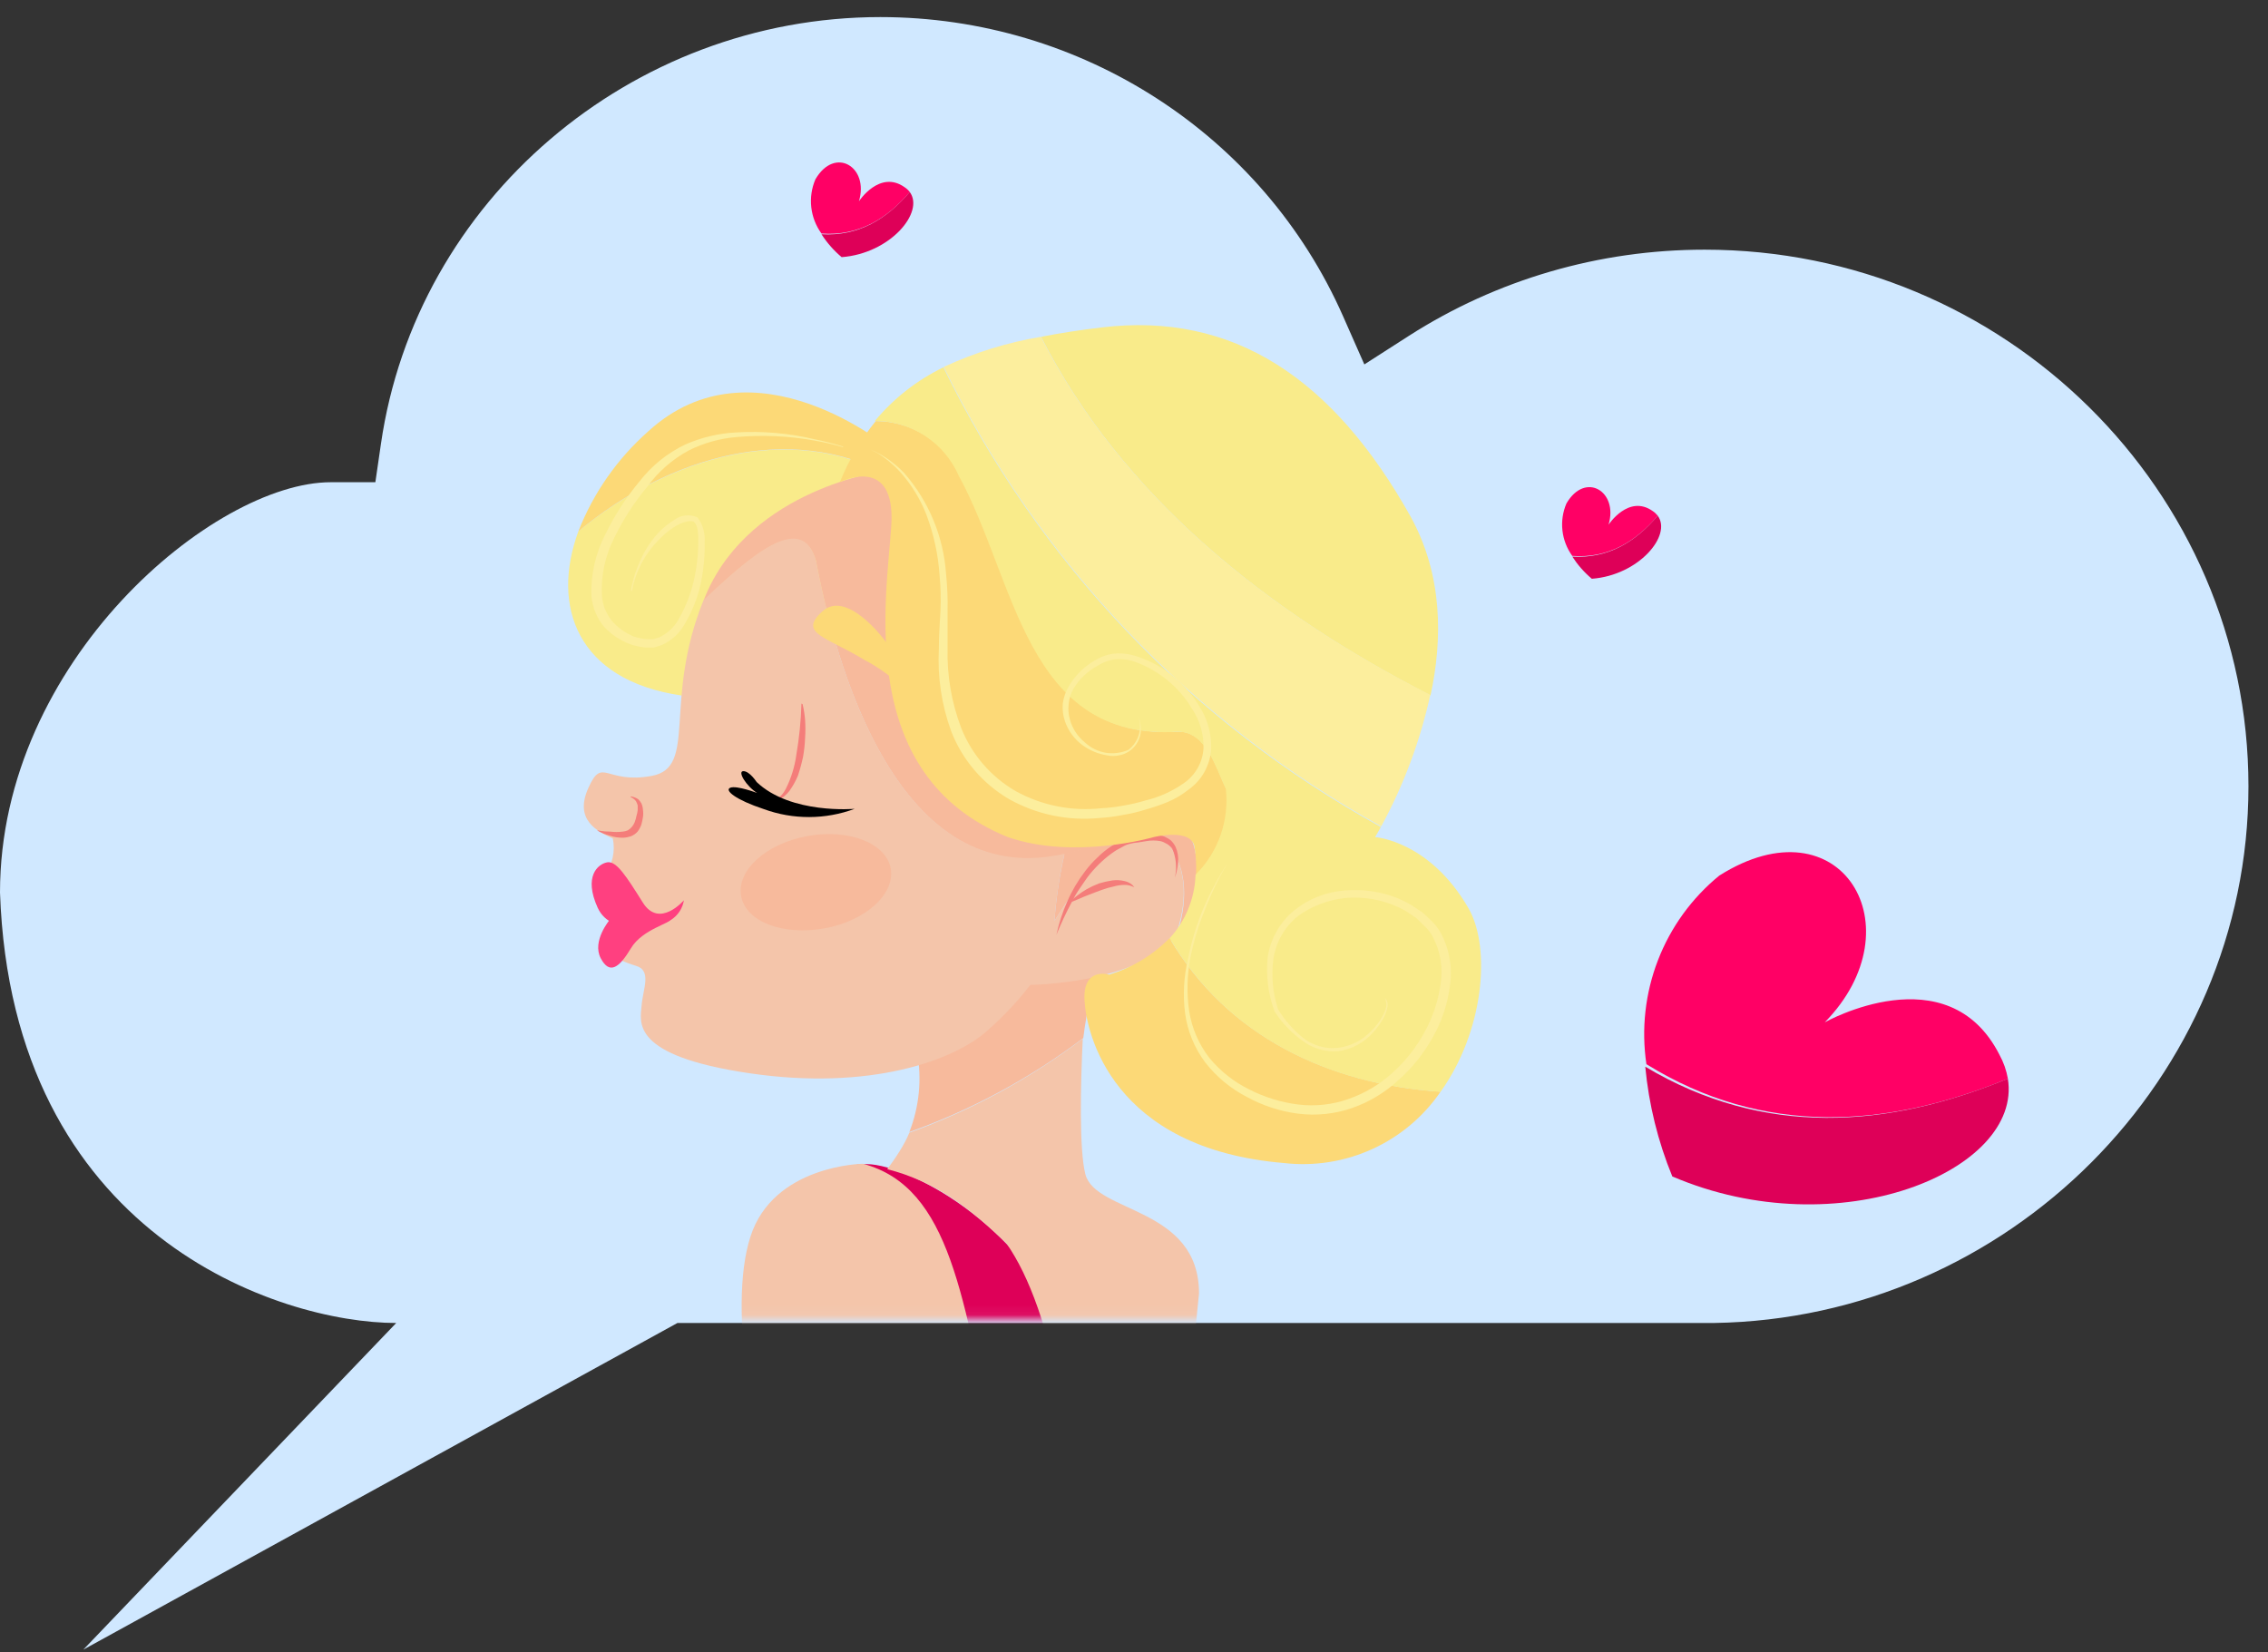 <svg xmlns="http://www.w3.org/2000/svg" width="232" height="169" fill="none" viewBox="0 0 232 169"><rect x="0" y="0" width="232" height="169" fill="#333333" stroke="none"/><path fill="#D0E8FF" d="M174.37 25.54C163.575 25.54 153.112 28.59 144.101 34.365L139.562 37.278L137.391 32.36C129.185 13.762 110.606 1.747 90.053 1.747C64.531 1.747 42.567 20.515 38.967 45.407L38.397 49.328H33.839C21.918 49.328 0 67.586 0 91.298C1.218 126.392 28.609 135.333 40.53 135.333L8.524 168.747L69.297 135.333H175.318C205.439 134.869 230 110.241 230 80.436C230 50.168 205.044 25.54 174.37 25.54Z"/><mask id="mask0" width="233" height="169" x="0" y="0" mask-type="alpha" maskUnits="userSpaceOnUse"><path fill="#D0E8FF" d="M176.071 24.032C165.218 24.032 154.699 27.113 145.639 32.946L141.075 35.887L138.893 30.92C130.642 12.135 111.963 0 91.3 0C65.64 0 43.558 18.956 39.939 44.098L39.365 48.059H34.783C22.798 48.059 0.762 66.5 0.762 90.45C1.986 125.897 29.525 134.928 41.51 134.928L9.331 168.678L70.432 134.928H177.024C207.307 134.459 232 109.583 232 79.48C232 48.907 206.909 24.032 176.071 24.032Z"/></mask><g mask="url(#mask0)"><path fill="#F9EB8A" d="M59.165 54.35C56.331 62.045 59.064 69.579 69.672 71.138C82.749 73.046 89.909 55.722 91.05 48.687C80.756 43.124 68.431 46.704 59.165 54.35Z"/><path fill="#FCD977" d="M91.075 45.931C91.075 45.931 77.144 34.219 66.311 44.122C63.149 46.922 60.7 50.426 59.164 54.35C68.442 46.654 80.73 43.124 91.049 48.637C91.296 47.753 91.305 46.82 91.075 45.931Z"/><path fill="#FF0065" d="M89.333 143.779C88.443 135.983 87.578 128.2 83.942 120.417C81.791 122.014 79.793 123.805 77.973 125.768C77.973 125.768 77.823 140.399 72.77 148.331C68.081 155.703 62.739 167.988 69.259 176.494C83.34 173.264 92.518 158.846 89.333 143.779Z"/><path fill="#DE0058" d="M108.779 136.557C105.017 125.331 92.316 118.721 88.278 119.095C86.737 119.171 85.242 119.644 83.94 120.467C87.576 128.163 88.441 136.033 89.331 143.828C92.516 158.895 83.338 173.314 69.207 176.494C69.723 177.167 70.298 177.793 70.925 178.365C78.323 185.1 85.783 191.175 88.968 196.563C99.187 197.224 109.531 195.952 119.938 194.804C115.286 175.272 111.462 144.614 108.779 136.557Z"/><path fill="#F4C5AA" d="M111.023 120.106C110.384 117.611 110.534 110.876 110.76 106.249C105.373 110.335 99.39 113.578 93.018 115.865C92.569 117.026 91.513 118.609 90.756 119.599C95.522 120.814 99.049 123.414 102.961 127.203C107.638 133.913 110.697 148.543 111.625 175.06C112.553 201.577 120.126 207.364 120.766 198.758C120.178 190.151 118.487 172.34 122.652 132.317C122.652 123.414 112.052 124.135 111.023 120.106Z"/><path fill="#F7BA9C" d="M112.691 97.642C107.099 91.481 92.63 100.997 93.808 107.62C94.314 110.368 94.04 113.201 93.019 115.802C99.408 113.52 105.409 110.277 110.811 106.186C111.174 103.287 111.803 100.427 112.691 97.642Z"/><path fill="#F7BA9C" d="M83.463 57.368C86.397 72.909 94.271 93.327 111.825 86.504C114.131 85.448 116.342 84.196 118.433 82.762C116.923 82.475 115.363 82.6 113.919 83.124C106.057 85.681 107.65 62.819 107.06 61.921C106.471 61.023 90.309 48.201 90.309 48.201C90.309 48.201 76.93 49.972 72.253 60.736C72.141 60.973 72.065 61.197 71.978 61.434C76.592 57.081 81.983 52.242 83.463 57.368Z"/><path fill="#F4C5AA" d="M119.573 86.504C116.651 82.613 110.796 89.423 107.862 94.212C108.028 91.894 108.372 89.593 108.89 87.327C93.33 90.944 86.233 71.924 83.462 57.306C81.982 52.179 76.616 57.019 71.977 61.372C67.764 71.761 71.412 78.497 66.66 79.37C61.908 80.243 61.645 77.337 60.178 80.617C58.711 83.897 61.106 85.045 62.686 85.768C62.821 86.415 62.816 87.084 62.671 87.729C62.526 88.374 62.245 88.981 61.846 89.51C60.517 91.194 62.686 93.576 62.686 93.576L61.971 97.393C62.922 97.994 63.952 98.464 65.03 98.79C66.723 99.263 65.758 101.184 65.632 102.856C65.507 104.527 64.378 107.982 76.691 109.79C89.004 111.599 97.706 108.468 101.066 105.363C102.654 103.966 104.103 102.421 105.392 100.748C105.392 100.748 116.1 100.66 120.2 95.871C121.479 92.441 121.479 88.874 119.573 86.504Z"/><path fill="#F7BA9C" d="M118.383 82.712C116.292 84.145 114.082 85.397 111.775 86.454C110.834 86.811 109.871 87.107 108.891 87.339C108.374 89.601 108.03 91.898 107.863 94.212C110.797 89.372 116.64 82.562 119.574 86.516C121.505 88.886 121.518 92.441 120.264 96.008C120.805 95.428 121.231 94.751 121.518 94.012C123.373 88.911 122.521 83.697 118.383 82.712Z"/><path fill="#FF4080" d="M62.363 94.1C62.363 94.1 60.532 96.27 61.448 98.016C62.363 99.763 63.366 98.965 64.545 96.994C65.723 95.023 68.72 94.424 68.632 94C68.494 93.327 62.363 94.1 62.363 94.1Z"/><path fill="#FF4080" d="M69.959 92.092C69.959 92.092 67.451 95.023 65.759 92.329C64.066 89.635 63.05 88.026 62.097 88.213C61.144 88.4 59.69 89.648 61.132 92.841C62.574 96.034 67.627 94.562 68.655 94.088C69 93.863 69.294 93.57 69.52 93.228C69.743 92.883 69.892 92.497 69.959 92.092Z"/><path fill="#F47D7A" d="M61.106 84.933C61.106 84.933 61.671 85.07 62.435 85.07C62.852 85.121 63.273 85.121 63.689 85.07C63.876 85.055 64.058 85.009 64.228 84.933C64.54 84.743 64.782 84.459 64.918 84.122C65 83.907 65.063 83.686 65.106 83.461C65.167 83.27 65.209 83.073 65.232 82.874V82.388C65.195 82.254 65.144 82.125 65.081 82.001C65.018 81.893 64.933 81.8 64.83 81.727C64.736 81.65 64.63 81.587 64.517 81.54V81.465C64.79 81.502 65.052 81.6 65.282 81.752C65.419 81.882 65.533 82.034 65.62 82.201C65.707 82.407 65.758 82.626 65.771 82.85C65.808 83.093 65.808 83.342 65.771 83.585C65.73 83.842 65.675 84.096 65.608 84.346C65.516 84.606 65.385 84.85 65.219 85.07C65.033 85.278 64.802 85.44 64.542 85.544C64.287 85.629 64.021 85.68 63.752 85.693C63.283 85.705 62.816 85.633 62.373 85.481C61.935 85.364 61.514 85.192 61.119 84.97L61.106 84.933Z"/><path fill="#F47D7A" d="M82.096 72.023C82.232 72.576 82.32 73.139 82.359 73.707C82.397 74.28 82.397 74.855 82.359 75.428C82.335 76.098 82.264 76.764 82.146 77.424C82.007 78.078 81.831 78.723 81.619 79.357C81.388 79.902 81.098 80.421 80.754 80.904C80.602 81.1 80.43 81.28 80.24 81.44C80.092 81.56 79.932 81.664 79.763 81.752L79.274 81.902V81.827L79.651 81.59C79.791 81.49 79.917 81.373 80.027 81.241C80.167 81.066 80.288 80.878 80.39 80.679C80.931 79.597 81.291 78.434 81.456 77.237C81.756 75.497 81.932 73.738 81.983 71.973L82.096 72.023Z"/><path fill="#000" d="M87.427 82.737C87.427 82.737 80.895 83.324 77.396 79.993C77.396 79.993 76.682 78.883 76.042 78.883C75.403 78.883 76.331 80.417 77.447 81.116C77.447 81.116 75.34 80.318 74.701 80.58C74.061 80.841 75.29 81.827 78.124 82.762C81.128 83.861 84.429 83.853 87.427 82.737Z"/><path fill="#FCD977" d="M90.51 65.513C90.51 65.513 86.649 60.261 84.128 62.532C81.608 64.802 84.48 65.101 88.454 67.52C90.934 68.826 93.056 70.715 94.636 73.021C95.237 73.994 91.087 66.236 90.51 65.513Z"/><path fill="#F47D7A" d="M108.064 95.622C108.317 94.447 108.691 93.302 109.18 92.204C109.658 91.108 110.269 90.073 110.998 89.124C111.374 88.621 111.793 88.154 112.252 87.727C112.689 87.285 113.173 86.892 113.694 86.554C113.958 86.379 114.246 86.255 114.522 86.105C114.795 85.957 115.085 85.844 115.387 85.768C115.683 85.659 115.99 85.579 116.302 85.531L117.255 85.407C117.817 85.317 118.391 85.356 118.935 85.519C119.076 85.559 119.211 85.618 119.337 85.694C119.475 85.758 119.605 85.837 119.725 85.93C119.946 86.126 120.125 86.363 120.252 86.629C120.479 87.138 120.565 87.697 120.503 88.25C120.463 88.774 120.353 89.29 120.177 89.784C120.413 88.779 120.316 87.725 119.901 86.779C119.746 86.594 119.559 86.438 119.349 86.317L119.036 86.155C118.932 86.105 118.822 86.067 118.71 86.043C118.229 85.955 117.736 85.955 117.255 86.043L116.403 86.18C116.127 86.196 115.853 86.242 115.588 86.317C115.308 86.379 115.04 86.489 114.798 86.641C114.547 86.791 114.284 86.903 114.045 87.066C113.571 87.384 113.123 87.739 112.704 88.126C112.283 88.515 111.89 88.931 111.525 89.373C111.149 89.822 110.848 90.321 110.509 90.795C110.167 91.281 109.865 91.794 109.607 92.329C109.035 93.399 108.52 94.498 108.064 95.622Z"/><path fill="#F47D7A" d="M109.32 92.379C109.588 92.095 109.882 91.836 110.198 91.605C110.505 91.368 110.827 91.151 111.163 90.957C111.566 90.731 111.985 90.535 112.417 90.371C112.869 90.233 113.33 90.129 113.797 90.059C114.216 90.005 114.641 90.031 115.05 90.133C115.338 90.195 115.605 90.329 115.828 90.52L116.041 90.757L115.753 90.645C115.508 90.553 115.248 90.511 114.988 90.52C114.627 90.525 114.268 90.58 113.922 90.682C113.495 90.768 113.075 90.889 112.668 91.044C112.254 91.181 111.853 91.356 111.414 91.518C110.975 91.68 110.662 91.817 110.361 91.954L109.32 92.379Z"/><path fill="#FCD977" d="M125.429 80.667C124.451 78.734 123.485 74.842 120.601 74.842C104.978 75.815 104.013 59.326 98.157 48.65C97.432 46.988 96.233 45.575 94.709 44.584C93.185 43.593 91.402 43.068 89.581 43.075C88.054 44.959 86.82 47.062 85.92 49.311C85.92 49.311 91.638 46.405 91.174 53.751C90.71 61.097 87.412 79.283 103.098 85.631C109.931 87.989 118.018 85.631 118.018 85.631C118.018 85.631 121.93 84.646 122.194 86.679C122.344 87.611 122.395 88.555 122.344 89.498C123.502 88.356 124.386 86.969 124.929 85.44C125.472 83.91 125.66 82.279 125.479 80.667H125.429Z"/><path fill="#FCD977" d="M119.638 95.958C117.927 97.709 115.795 98.997 113.444 99.7C113.444 99.7 110.773 98.877 110.936 102.282C111.099 105.687 113.744 117.498 131.336 118.97C134.422 119.324 137.546 118.831 140.371 117.544C143.195 116.258 145.612 114.228 147.36 111.674C135.975 110.9 125.531 106.023 119.638 95.958Z"/><path fill="#F9EB8A" d="M146.331 71.138C147.585 65.375 147.585 58.815 144.3 52.853C136.375 38.684 126.131 31.874 112.69 33.495C110.496 33.757 108.427 34.069 106.496 34.456C114.746 50.683 129.504 62.532 146.331 71.138Z"/><path fill="#FCEE9D" d="M106.472 34.456C103.036 35.03 99.695 36.066 96.541 37.537C106.219 57.425 121.852 73.843 141.291 84.534C143.588 80.308 145.276 75.781 146.306 71.088C129.505 62.532 114.747 50.683 106.472 34.456Z"/><path fill="#F9EB8A" d="M140.664 85.631C140.664 85.631 140.889 85.256 141.253 84.595C121.812 73.895 106.179 57.469 96.503 37.574C93.801 38.886 91.412 40.757 89.494 43.061C91.317 43.061 93.1 43.59 94.624 44.586C96.148 45.581 97.346 46.998 98.07 48.662C103.926 59.351 104.891 75.852 120.514 74.854C123.448 74.854 124.414 78.746 125.392 80.679C125.573 82.284 125.388 83.909 124.852 85.433C124.316 86.957 123.442 88.342 122.295 89.485C122.22 91.891 121.282 94.192 119.649 95.97C125.53 106.036 135.949 110.938 147.359 111.686C151.773 105.524 152.538 97.055 150.256 92.977C146.256 85.992 140.664 85.631 140.664 85.631Z"/><path fill="#FCEE9D" d="M125.62 88.2C124.704 89.737 123.919 91.347 123.275 93.015C122.582 94.674 122.065 96.4 121.733 98.166C121.422 99.909 121.392 101.69 121.645 103.442C121.92 105.176 122.627 106.814 123.702 108.207C124.814 109.559 126.203 110.66 127.777 111.437C129.345 112.241 131.042 112.764 132.792 112.984C134.526 113.198 136.287 113.006 137.933 112.422C139.585 111.85 141.104 110.951 142.397 109.778C143.723 108.601 144.834 107.204 145.682 105.65C146.533 104.131 147.098 102.469 147.349 100.748C147.639 99.064 147.361 97.332 146.559 95.821C146.366 95.46 146.121 95.128 145.832 94.836L144.879 93.913L143.826 93.202C141.923 92.128 139.735 91.662 137.557 91.867C135.832 92.057 134.186 92.689 132.78 93.701C131.436 94.781 130.542 96.319 130.272 98.016C130.024 99.771 130.182 101.558 130.736 103.242C131.404 104.335 132.252 105.309 133.244 106.124C133.748 106.533 134.329 106.837 134.954 107.019C135.578 107.201 136.233 107.257 136.88 107.184C138.176 107.023 139.375 106.414 140.265 105.463C140.734 105.017 141.128 104.499 141.431 103.928C141.596 103.64 141.719 103.329 141.795 103.005C141.827 102.845 141.827 102.68 141.795 102.519C141.776 102.357 141.724 102.2 141.644 102.058C141.776 102.189 141.87 102.353 141.92 102.531C141.958 102.696 141.958 102.866 141.92 103.03C141.859 103.355 141.754 103.67 141.607 103.966C141.293 104.585 140.892 105.156 140.416 105.662C139.518 106.661 138.299 107.318 136.967 107.521C135.595 107.65 134.225 107.248 133.143 106.398C132.057 105.596 131.122 104.608 130.385 103.479C129.731 101.715 129.486 99.826 129.67 97.954C129.939 96.085 130.889 94.38 132.341 93.165C133.81 91.966 135.613 91.244 137.507 91.094C139.375 90.919 141.259 91.193 142.999 91.892C143.437 92.079 143.864 92.291 144.252 92.516L145.506 93.327L146.484 94.25C146.834 94.598 147.133 94.993 147.374 95.422C148.28 97.105 148.606 99.037 148.302 100.923C148.064 102.773 147.459 104.558 146.522 106.174C145.625 107.787 144.459 109.238 143.074 110.464C141.705 111.744 140.082 112.725 138.309 113.345C136.535 113.957 134.643 114.154 132.78 113.919C130.935 113.68 129.152 113.096 127.526 112.198C125.873 111.346 124.427 110.146 123.288 108.681C122.172 107.193 121.459 105.445 121.219 103.604C120.992 101.767 121.094 99.905 121.52 98.104C121.866 96.344 122.387 94.623 123.075 92.965C123.784 91.307 124.636 89.713 125.62 88.2Z"/><path fill="#F7BA9C" d="M91.112 88.812C91.601 91.406 88.604 94.187 84.354 94.961C80.103 95.734 76.304 94.3 75.815 91.68C75.326 89.061 78.323 86.317 82.548 85.531C86.774 84.746 90.598 86.217 91.112 88.812Z"/><path fill="#F7BA9C" d="M32.833 164.084C29.598 169.497 30.037 173.414 36.394 175.309C43.917 177.455 46.675 177.268 46.675 177.268C46.675 177.268 66.95 197.099 88.215 199.818C109.481 202.537 109.882 198.571 109.531 191.748C109.493 190.75 109.397 189.755 109.243 188.767C83.137 197.498 49.346 183.516 32.833 164.084Z"/><path fill="#F4C5AA" d="M88.278 119.045C88.278 119.045 79.1 119.157 76.755 126.529C74.411 133.9 76.931 148.206 81.62 163.074C86.31 177.941 87.212 182.082 87.212 182.082C87.212 182.082 64.292 180.535 51.49 171.468C51.49 171.468 40.005 154.131 34.789 161.103C34.075 162.081 33.422 163.101 32.833 164.159C49.421 183.591 83.2 197.573 109.318 188.792C108.265 180.211 104.666 162.849 101.87 148.88C98.56 132.952 97.281 121.452 88.278 119.045Z"/><path fill="#FCEE9D" d="M86.247 45.744C85.271 45.459 84.278 45.23 83.276 45.058C80.662 44.593 77.997 44.475 75.351 44.708C73.644 44.848 71.979 45.314 70.449 46.08C68.763 46.993 67.306 48.272 66.186 49.822C64.856 51.417 63.728 53.168 62.825 55.036C61.894 56.863 61.462 58.902 61.572 60.948C61.645 61.888 62.003 62.784 62.6 63.517C63.209 64.215 63.973 64.761 64.832 65.114C65.291 65.261 65.767 65.353 66.249 65.388H66.813L67.427 65.201C68.243 64.823 68.921 64.205 69.371 63.43C70.324 61.794 70.95 59.989 71.214 58.117C71.354 57.234 71.425 56.341 71.427 55.447C71.427 54.599 71.427 53.764 70.95 53.352C70.721 53.289 70.478 53.289 70.248 53.352C69.916 53.43 69.595 53.551 69.295 53.714C68.692 54.051 68.139 54.471 67.653 54.961C66.835 55.735 66.149 56.637 65.622 57.63C65.279 58.285 65.01 58.975 64.819 59.688L64.631 60.461H64.543C64.561 60.194 64.611 59.93 64.694 59.676C64.854 58.945 65.094 58.234 65.408 57.555C65.858 56.451 66.499 55.433 67.302 54.549C67.796 54.018 68.362 53.557 68.982 53.177C69.312 52.932 69.701 52.777 70.11 52.728C70.54 52.679 70.975 52.752 71.364 52.94C71.894 53.66 72.147 54.545 72.079 55.435C72.104 56.364 72.054 57.295 71.928 58.216C71.708 60.214 71.058 62.141 70.023 63.866C69.495 64.805 68.677 65.548 67.69 65.987L66.9 66.236H66.06C65.531 66.191 65.009 66.082 64.506 65.912C63.455 65.53 62.513 64.901 61.76 64.078C61.045 63.197 60.609 62.125 60.506 60.998C60.418 58.771 60.92 56.56 61.96 54.587C62.899 52.668 64.065 50.867 65.433 49.224C66.668 47.636 68.256 46.355 70.073 45.482C71.727 44.746 73.504 44.323 75.314 44.234C78.004 44.073 80.704 44.309 83.326 44.933C84.308 45.131 85.279 45.381 86.235 45.681L86.247 45.744Z"/><path fill="#FCEE9D" d="M88.967 45.968C89.324 46.093 89.668 46.252 89.995 46.442C90.923 46.969 91.768 47.628 92.503 48.4C95.021 51.292 96.522 54.922 96.778 58.74C96.906 59.983 96.957 61.233 96.929 62.482V66.361C96.867 69.123 97.34 71.871 98.32 74.456C99.395 77.177 101.361 79.457 103.9 80.929C106.573 82.403 109.64 83.013 112.677 82.675C113.439 82.64 114.198 82.548 114.947 82.401C115.705 82.275 116.455 82.1 117.191 81.877C118.611 81.535 119.952 80.925 121.141 80.081C121.717 79.675 122.194 79.144 122.535 78.528C122.876 77.912 123.072 77.228 123.109 76.526C123.144 75.125 122.75 73.746 121.981 72.572C120.602 70.234 118.42 68.471 115.837 67.608C115.237 67.442 114.613 67.388 113.994 67.446C113.395 67.537 112.822 67.754 112.313 68.082C111.273 68.631 110.405 69.455 109.806 70.464C109.531 70.943 109.364 71.475 109.317 72.023C109.252 72.55 109.294 73.085 109.442 73.595C109.694 74.523 110.234 75.347 110.984 75.952C111.572 76.501 112.309 76.865 113.103 77C113.894 77.126 114.703 77.022 115.436 76.701C115.849 76.386 116.172 75.97 116.374 75.493C116.577 75.016 116.651 74.495 116.589 73.982C116.589 73.705 116.486 73.439 116.301 73.233C116.226 73.171 116.134 73.132 116.037 73.121C116.134 73.132 116.226 73.171 116.301 73.233C116.493 73.434 116.612 73.693 116.639 73.969C116.725 74.33 116.736 74.705 116.671 75.07C116.605 75.436 116.466 75.784 116.26 76.093C116.055 76.403 115.788 76.668 115.475 76.871C115.163 77.074 114.813 77.211 114.445 77.274C114.061 77.356 113.663 77.356 113.279 77.274C112.373 77.138 111.513 76.787 110.771 76.252C109.91 75.632 109.266 74.76 108.928 73.757C108.738 73.183 108.666 72.576 108.715 71.974C108.797 71.357 109.002 70.764 109.317 70.227C109.937 69.144 110.832 68.241 111.912 67.608C112.468 67.249 113.091 67.003 113.743 66.885C114.447 66.795 115.161 66.837 115.849 67.009C118.691 67.818 121.119 69.667 122.645 72.186C123.509 73.508 123.947 75.062 123.899 76.638C123.837 77.461 123.597 78.261 123.197 78.983C122.792 79.7 122.23 80.318 121.554 80.792C120.912 81.3 120.203 81.72 119.448 82.039C118.712 82.341 117.958 82.599 117.191 82.812C116.436 83.051 115.665 83.234 114.884 83.361C114.098 83.521 113.302 83.625 112.502 83.673C109.278 83.998 106.032 83.323 103.211 81.74C100.503 80.152 98.417 77.699 97.292 74.78C96.314 72.089 95.888 69.231 96.038 66.373C96.038 65.039 96.139 63.729 96.201 62.482C96.254 61.28 96.225 60.075 96.114 58.877C95.973 56.743 95.517 54.642 94.76 52.641C94.169 51.12 93.32 49.711 92.252 48.475C91.556 47.676 90.749 46.979 89.857 46.405C89.57 46.24 89.273 46.094 88.967 45.968Z"/></g><path fill="#FF0065" d="M205.391 110.342C205.241 109.488 204.952 108.664 204.535 107.904C199.245 97.484 186.662 104.577 186.662 104.577C196.18 94.863 188.313 81.71 175.87 89.568C173.065 91.86 170.904 94.842 169.597 98.224C168.291 101.605 167.884 105.27 168.416 108.859C180.404 116.282 193.085 115.397 205.391 110.342Z"/><path fill="#DE0058" d="M205.388 110.341C193.082 115.395 180.457 116.379 168.299 109.116C168.661 112.974 169.593 116.757 171.065 120.342C188.103 127.645 206.924 119.729 205.388 110.341Z"/><path fill="#FF0065" d="M169.572 52.754C169.434 52.575 169.268 52.419 169.08 52.293C166.6 50.518 164.541 53.676 164.541 53.676C165.575 50.281 162.169 48.184 160.235 51.501C159.862 52.37 159.721 53.321 159.826 54.261C159.93 55.201 160.278 56.099 160.833 56.865C164.503 57.139 167.332 55.407 169.572 52.754Z"/><path fill="#DE0058" d="M169.571 52.754C167.332 55.407 164.527 57.155 160.838 56.939C161.386 57.788 162.058 58.552 162.831 59.204C167.654 58.842 171.058 54.742 169.571 52.754Z"/><path fill="#FF0065" d="M93.06 19.639C92.917 19.453 92.746 19.292 92.551 19.162C89.988 17.328 87.861 20.591 87.861 20.591C88.929 17.082 85.409 14.915 83.41 18.344C83.025 19.241 82.879 20.224 82.987 21.195C83.096 22.167 83.455 23.095 84.029 23.887C87.821 24.17 90.745 22.38 93.06 19.639Z"/><path fill="#DE0058" d="M93.059 19.638C90.745 22.38 87.847 24.187 84.034 23.963C84.6 24.841 85.294 25.63 86.093 26.304C91.078 25.93 94.596 21.693 93.059 19.638Z"/></svg>